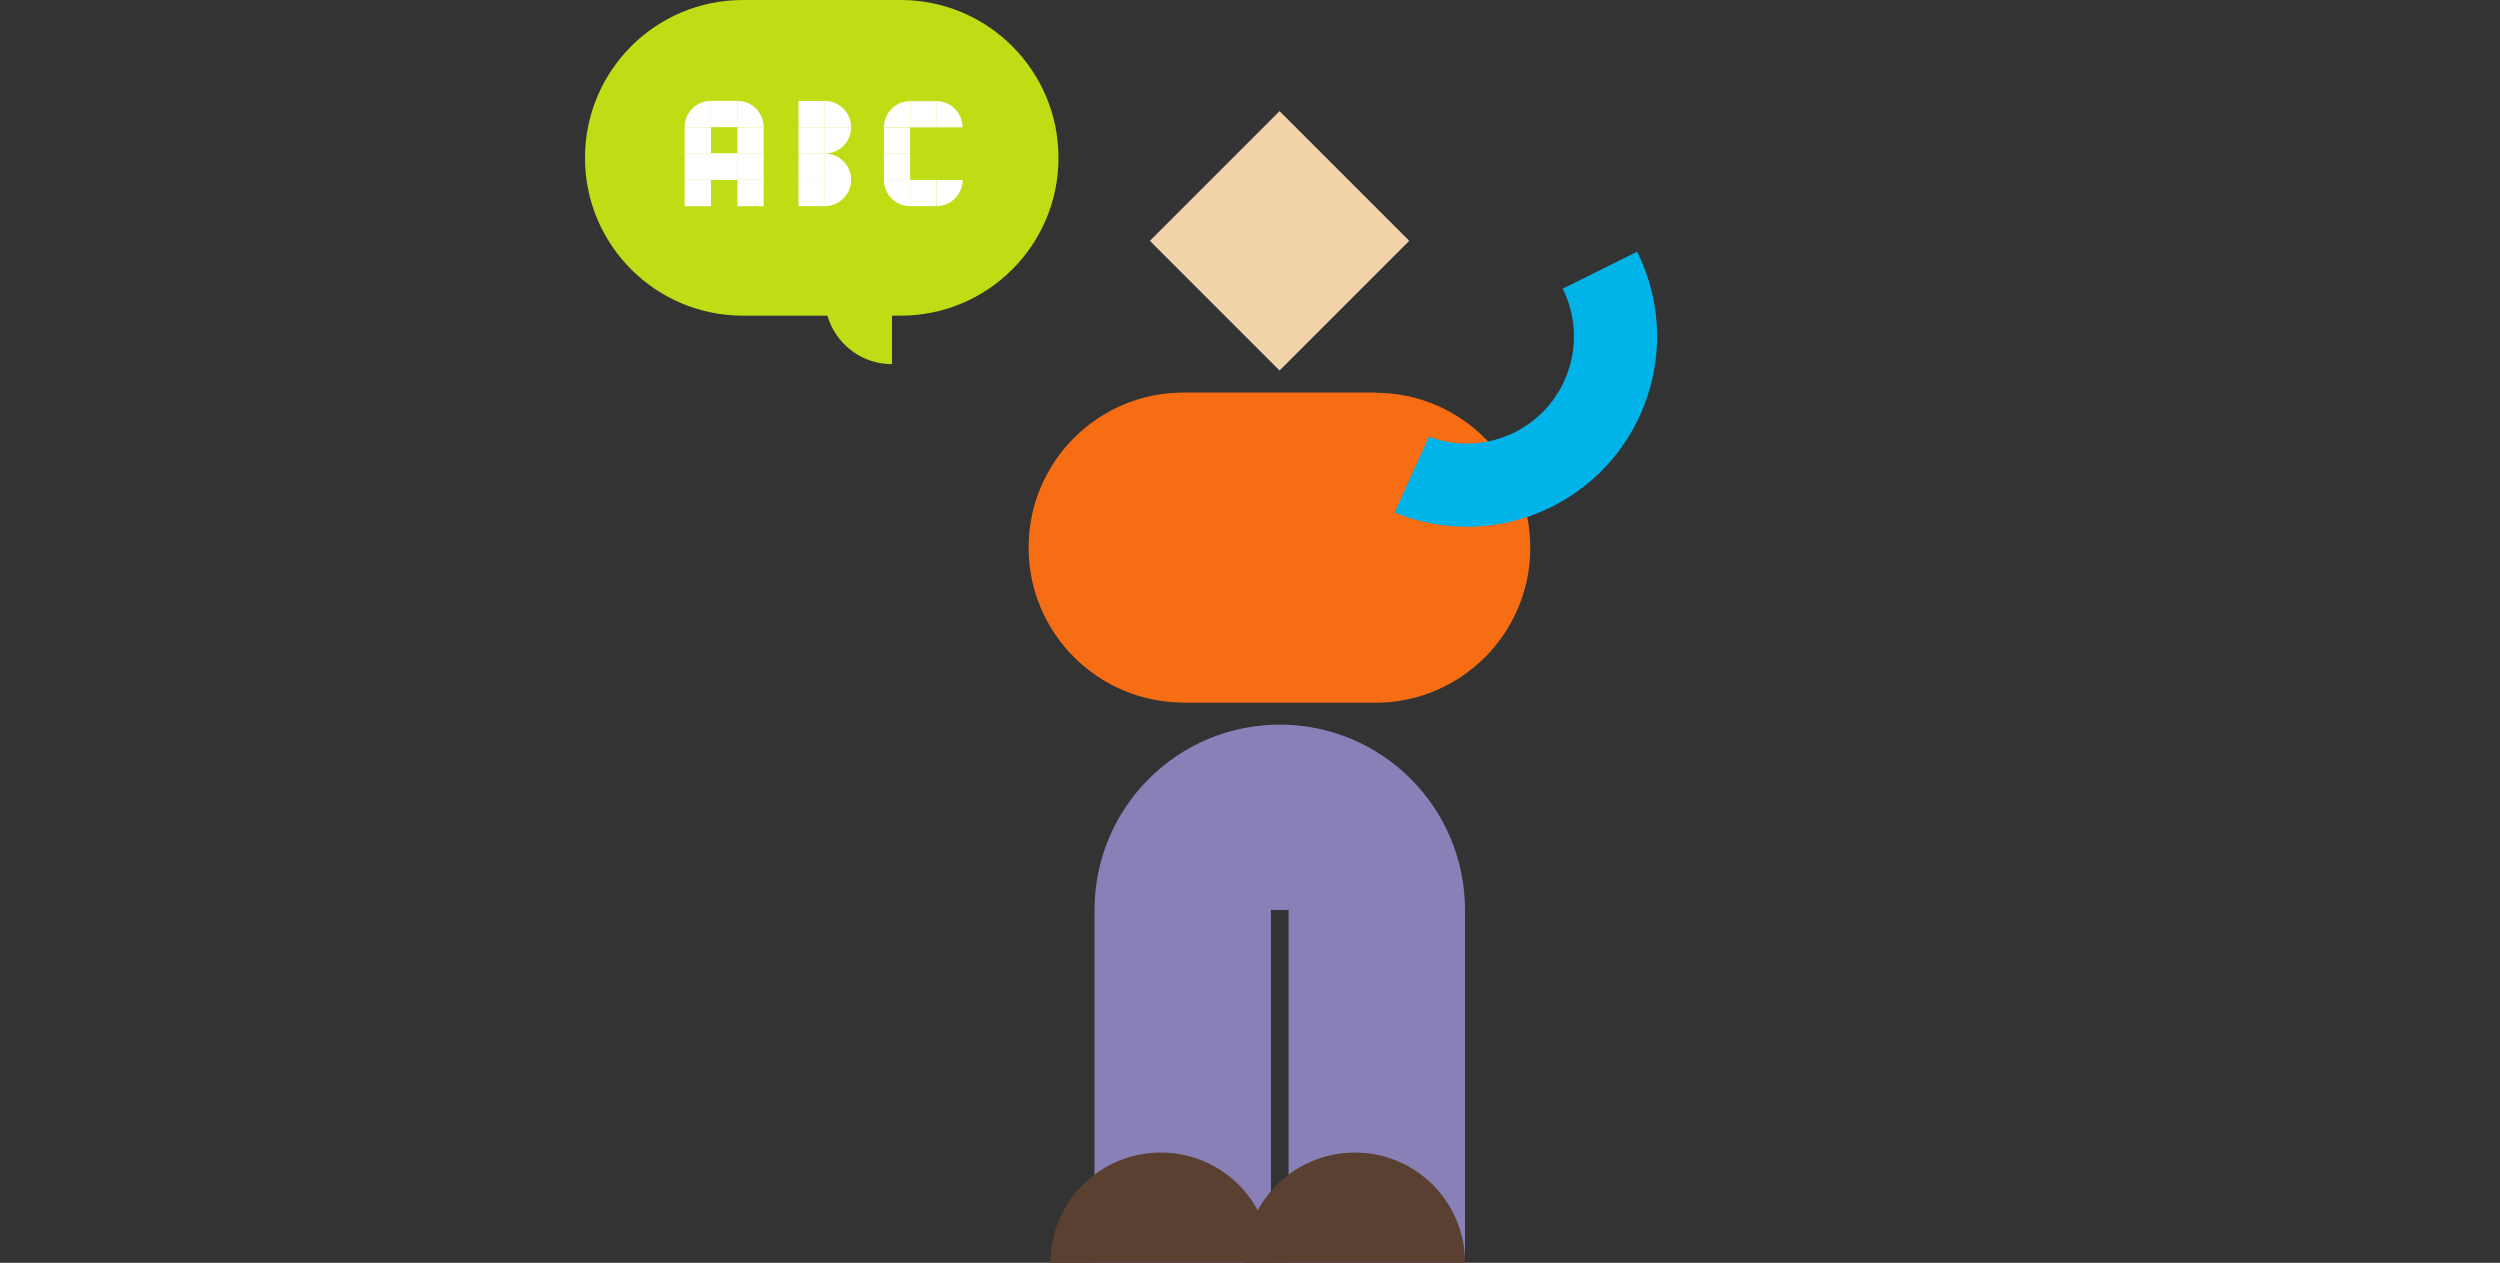 <?xml version="1.0" encoding="UTF-8"?>
<svg id="_レイヤー_2" data-name="レイヤー_2" xmlns="http://www.w3.org/2000/svg" viewBox="0 0 265 133.86">
  <rect x="0" y="0" width="265" height="133.86" fill="#333333" stroke="none"/>
  <defs>
    <style>
      .cls-1 {
        fill: none;
      }

      .cls-2 {
        fill: #f76d14;
      }

      .cls-3 {
        fill: #00b3e9;
      }

      .cls-4 {
        fill: #8880b6;
      }

      .cls-5 {
        fill: #fff;
      }

      .cls-6 {
        fill: #f3d3a9;
      }

      .cls-7 {
        fill: #594030;
      }

      .cls-8 {
        fill: #c0dc14;
      }
    </style>
  </defs>
  <g id="_イラスト" data-name="イラスト">
    <g>
      <rect class="cls-6" x="125.91" y="15.81" width="19.44" height="19.44" transform="translate(57.78 -88.43) rotate(45)"/>
      <path class="cls-4" d="M135.66,76.81c-10.85,0-19.64,8.79-19.64,19.64v37.41h18.7v-37.41h1.87v37.41h18.7v-37.41c0-10.85-8.79-19.64-19.64-19.64Z"/>
      <path class="cls-7" d="M134.73,133.86c0-6.46-5.23-11.69-11.69-11.69s-11.69,5.23-11.69,11.69"/>
      <path class="cls-7" d="M155.3,133.86c0-6.46-5.23-11.69-11.69-11.69s-11.69,5.23-11.69,11.69"/>
      <path class="cls-2" d="M125.43,74.47v.02s16.43,0,16.43,0h3.92c9.08,0,16.43-7.36,16.43-16.43,0-9.06-7.34-16.41-16.4-16.43v-.02s-16.43,0-16.43,0h0s-3.92,0-3.92,0c-9.08,0-16.43,7.36-16.43,16.43,0,9.06,7.34,16.41,16.4,16.43Z"/>
      <g>
        <path class="cls-8" d="M95.47,0h-16.73c-9.24,0-16.73,7.49-16.73,16.73s7.49,16.73,16.73,16.73h16.73c9.24,0,16.73-7.49,16.73-16.73S104.71,0,95.47,0Z"/>
        <path class="cls-8" d="M94.55,38.6h0c-3.93,0-7.12-3.19-7.12-7.12h7.12v7.12Z"/>
        <g>
          <g>
            <path class="cls-5" d="M75.36,10.69c-1.54,0-2.79,1.25-2.79,2.79h2.79v-2.79Z"/>
            <path class="cls-5" d="M80.95,13.48c0-1.54-1.25-2.79-2.79-2.79v2.79h2.79Z"/>
            <rect class="cls-5" x="75.36" y="10.69" width="2.79" height="2.79" transform="translate(153.52 24.17) rotate(180)"/>
            <rect class="cls-5" x="72.57" y="16.28" width="2.79" height="2.79" transform="translate(147.93 35.34) rotate(180)"/>
            <rect class="cls-5" x="75.36" y="16.28" width="2.79" height="2.79" transform="translate(153.52 35.34) rotate(180)"/>
            <rect class="cls-5" x="75.36" y="16.28" width="2.79" height="2.79" transform="translate(153.52 35.34) rotate(180)"/>
            <rect class="cls-5" x="72.57" y="19.07" width="2.79" height="2.79" transform="translate(147.93 40.93) rotate(180)"/>
            <rect class="cls-5" x="72.57" y="13.48" width="2.79" height="2.79" transform="translate(147.93 29.76) rotate(180)"/>
            <rect class="cls-5" x="78.16" y="16.28" width="2.79" height="2.79" transform="translate(159.11 35.34) rotate(180)"/>
            <rect class="cls-5" x="78.16" y="19.07" width="2.79" height="2.79" transform="translate(159.11 40.93) rotate(180)"/>
            <rect class="cls-5" x="78.16" y="13.48" width="2.79" height="2.79" transform="translate(159.11 29.76) rotate(180)"/>
          </g>
          <g>
            <path class="cls-5" d="M87.43,10.7c1.54,0,2.79,1.25,2.79,2.79h-2.79v-2.79Z"/>
            <rect class="cls-5" x="84.64" y="10.7" width="2.79" height="2.79" transform="translate(172.07 24.19) rotate(180)"/>
            <path class="cls-5" d="M87.43,16.28c1.54,0,2.79,1.25,2.79,2.79h-2.79v-2.79Z"/>
            <path class="cls-5" d="M90.22,19.06c0,1.54-1.25,2.79-2.79,2.79v-2.79h2.79Z"/>
            <path class="cls-5" d="M90.22,13.49c0,1.54-1.25,2.79-2.79,2.79v-2.79h2.79Z"/>
            <rect class="cls-5" x="84.64" y="19.06" width="2.79" height="2.79"/>
            <rect class="cls-5" x="84.64" y="16.28" width="2.79" height="2.79"/>
            <rect class="cls-5" x="84.64" y="13.49" width="2.79" height="2.79"/>
          </g>
          <g>
            <path class="cls-5" d="M99.25,10.72c1.54,0,2.78,1.25,2.78,2.78h-2.78v-2.78Z"/>
            <path class="cls-5" d="M93.69,13.5c0-1.54,1.25-2.78,2.78-2.78v2.78h-2.78Z"/>
            <rect class="cls-5" x="96.47" y="10.72" width="2.78" height="2.78" transform="translate(195.73 24.22) rotate(180)"/>
            <rect class="cls-5" x="93.69" y="13.5" width="2.78" height="2.78" transform="translate(190.16 29.79) rotate(180)"/>
            <rect class="cls-5" x="93.69" y="16.28" width="2.78" height="2.78" transform="translate(190.16 35.35) rotate(180)"/>
            <path class="cls-5" d="M96.47,21.85c-1.54,0-2.78-1.25-2.78-2.78h2.78v2.78Z"/>
            <path class="cls-5" d="M102.04,19.07c0,1.54-1.25,2.78-2.78,2.78v-2.78h2.78Z"/>
            <rect class="cls-5" x="96.47" y="19.07" width="2.78" height="2.78"/>
          </g>
        </g>
      </g>
      <path class="cls-3" d="M165.65,30.6c2.79,5.62.5,12.44-5.11,15.23-2.94,1.46-6.22,1.53-9.07.46-1.22,2.71-2.28,4.99-3.64,8.04,5.18,2.12,11.22,2.09,16.63-.6,9.98-4.96,14.04-17.07,9.08-27.05l-7.89,3.92Z"/>
      <rect class="cls-1" y="52.07" width="265" height="50"/>
    </g>
  </g>
</svg>